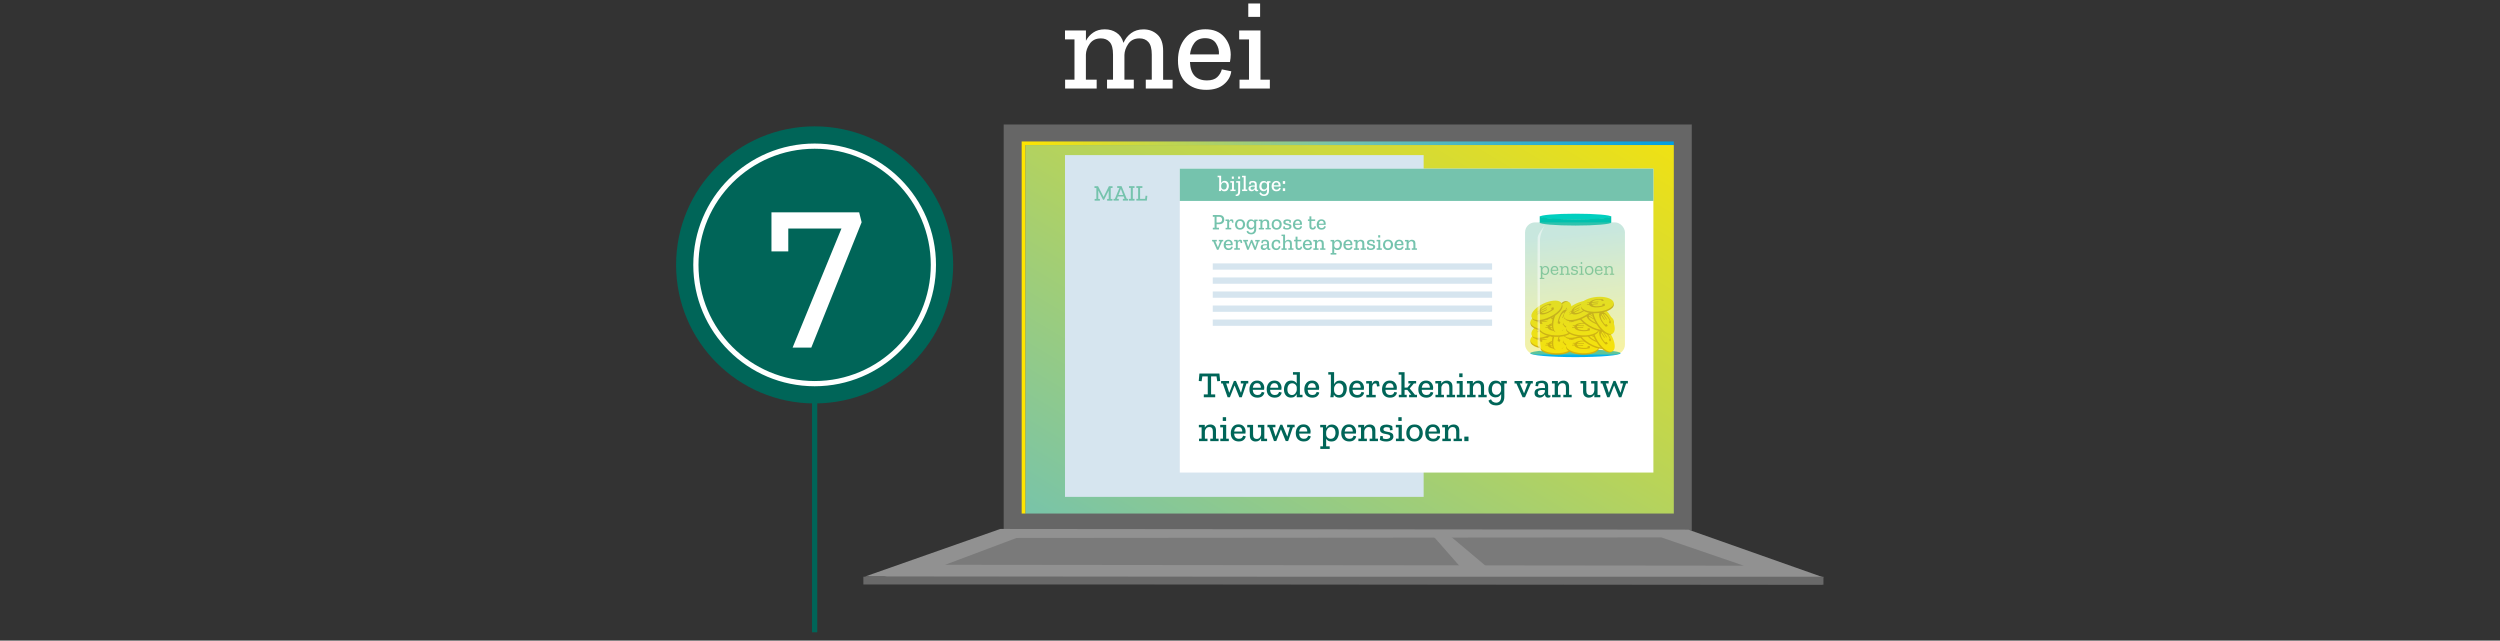 <?xml version="1.0" encoding="UTF-8"?>
<svg xmlns="http://www.w3.org/2000/svg" xmlns:xlink="http://www.w3.org/1999/xlink" id="Laag_2" data-name="Laag 2" viewBox="0 0 480 123" width="480" height="123" x="0" y="0">
  <rect x="0" y="0" width="480" height="123" fill="#333333" stroke="none"/>
  <defs>
    <style>
      .cls-1 {
        fill: #00cfbf;
      }

      .cls-2 {
        fill: #75c3ad;
      }

      .cls-3 {
        fill: url(#Naamloos_verloop_5);
      }

      .cls-3, .cls-4 {
        opacity: .4;
      }

      .cls-5 {
        fill: #c89800;
      }

      .cls-6 {
        stroke: #fff;
      }

      .cls-6, .cls-7 {
        stroke-miterlimit: 10;
      }

      .cls-6, .cls-7, .cls-8 {
        fill: none;
      }

      .cls-9 {
        fill: #7a7a7a;
      }

      .cls-10 {
        fill: #d1d7da;
      }

      .cls-11 {
        fill: #919191;
      }

      .cls-12 {
        opacity: .48;
      }

      .cls-12, .cls-4, .cls-13, .cls-14 {
        fill: #fff;
      }

      .cls-13 {
        opacity: .8;
      }

      .cls-7 {
        stroke: #006558;
      }

      .cls-15 {
        fill: #696969;
      }

      .cls-16 {
        fill: #d6e5ef;
      }

      .cls-17 {
        fill: #006558;
      }

      .cls-18 {
        fill: #666;
      }

      .cls-19 {
        fill: #00c1ad;
      }

      .cls-20 {
        fill: #00b3ee;
      }

      .cls-21 {
        fill: #ffe500;
      }

      .cls-22 {
        fill: url(#Naamloos_verloop_3-2);
      }

      .cls-8 {
        opacity: .16;
      }

      .cls-23 {
        fill: url(#Naamloos_verloop_3);
      }
    </style>
    <linearGradient id="Naamloos_verloop_3" data-name="Naamloos verloop 3" x1="196.16" y1="62.88" x2="321.37" y2="62.88" gradientUnits="userSpaceOnUse">
      <stop offset="0" stop-color="#ffe500"/>
      <stop offset=".49" stop-color="#75c3ad"/>
      <stop offset="1" stop-color="#009fe3"/>
    </linearGradient>
    <linearGradient id="Naamloos_verloop_3-2" data-name="Naamloos verloop 3" x1="299.49" y1="-4.21" x2="148.33" y2="248.41" xlink:href="#Naamloos_verloop_3"/>
    <linearGradient id="Naamloos_verloop_5" data-name="Naamloos verloop 5" x1="304.23" y1="72.1" x2="301.16" y2="43.97" gradientUnits="userSpaceOnUse">
      <stop offset="0" stop-color="#ffe500"/>
      <stop offset=".97" stop-color="#75c3ad"/>
    </linearGradient>
  </defs>
  <g id="mei_juni" data-name="mei/juni">
    <g>
      <g>
        <polygon class="cls-15" points="350.19 112.26 166.07 112.08 192.05 102.93 324.16 103.06 350.19 112.26"/>
        <rect class="cls-18" x="192.71" y="23.9" width="132.11" height="77.96"/>
        <polygon class="cls-11" points="350.19 110.89 166.07 110.7 192.05 101.56 324.16 101.69 350.19 110.89"/>
        <rect class="cls-15" x="165.77" y="110.73" width="184.33" height="1.49"/>
        <polygon class="cls-9" points="334.81 108.61 181.46 108.44 195.16 103.29 318.97 103.18 334.81 108.61"/>
        <polygon class="cls-11" points="274.7 102.38 280.93 109.47 286.23 109.47 277.93 102.49 274.7 102.38"/>
        <g>
          <polygon class="cls-23" points="321.37 27.85 321.37 27.16 196.16 27.16 196.16 98.6 196.91 98.6 196.91 27.85 321.37 27.85"/>
          <rect class="cls-22" x="196.91" y="27.85" width="124.46" height="70.75"/>
        </g>
        <rect class="cls-16" x="204.48" y="29.78" width="68.86" height="65.62"/>
        <g>
          <path class="cls-2" d="M213.62,36.09h-.36v2.1h.33v.34h-1.02v-.34h.3v-1.56h-.02l-.87,1.73h-.19l-.9-1.75h-.02v1.58h.31v.34h-1.01v-.34h.33v-2.1h-.36v-.34h.69l1.05,2.04h.02l1.01-2.04h.7v.34Z"/>
          <path class="cls-2" d="M216.61,38.52h-1.02v-.34h.33l-.17-.46h-1.12l-.18.46h.36v.34h-1.01v-.34h.26l.87-2.1h-.43v-.34h.84l1,2.44h.27v.34ZM215.64,37.44l-.42-1.13h-.03l-.44,1.13h.89Z"/>
          <path class="cls-2" d="M217.83,38.52h-1.06v-.34h.34v-2.1h-.34v-.34h1.06v.34h-.33v2.1h.33v.34Z"/>
          <path class="cls-2" d="M220.21,38.52h-2.03v-.34h.34v-2.1h-.34v-.34h1.16v.34h-.44v2.1h.96l.09-.61.34.03-.09.91Z"/>
        </g>
        <rect class="cls-14" x="226.52" y="32.38" width="90.93" height="58.35"/>
        <rect class="cls-2" x="226.52" y="32.38" width="90.93" height="6.2"/>
        <g>
          <path class="cls-14" d="M235.95,35.68c0,.26-.07.5-.2.72-.14.22-.35.33-.65.33s-.53-.12-.65-.35c0,.02,0,.07-.02.15-.01.08-.02.13-.02.15h-.38c.01-.09.03-.18.04-.28.01-.1.02-.19.02-.29v-2.08h-.31v-.29h.68v1.41c.06-.11.14-.21.24-.3s.25-.13.43-.13c.24,0,.43.08.58.25.15.16.23.4.23.7ZM235.55,35.71c0-.22-.05-.39-.15-.5-.1-.11-.23-.17-.38-.17-.17,0-.31.06-.41.19-.1.13-.15.26-.15.4v.21c0,.16.05.29.15.4.1.11.23.16.39.16.18,0,.32-.07.41-.2.09-.14.14-.3.14-.5Z"/>
          <path class="cls-14" d="M237.22,36.68h-.99v-.29h.31v-1.32h-.32v-.29h.7v1.62h.31v.29ZM236.51,34.33v-.44h.39v.44h-.39Z"/>
          <path class="cls-14" d="M238.11,36.7c0,.36-.07.61-.22.76-.15.14-.36.2-.64.17v-.26c.06,0,.14-.01.22-.04s.14-.09.19-.18c.05-.09.07-.24.07-.45v-1.63h-.38v-.29h.76v1.93ZM237.71,34.33v-.44h.39v.44h-.39Z"/>
          <path class="cls-14" d="M239.47,36.68h-.99v-.29h.31v-2.35h-.32v-.29h.7v2.64h.31v.29Z"/>
          <path class="cls-14" d="M239.89,34.92c.12-.07.23-.12.34-.14s.23-.04.37-.04c.22,0,.39.05.51.16.13.11.19.27.19.49v.88c0,.13.05.19.15.19.04,0,.08,0,.12-.02v.22c-.08.05-.17.07-.27.07-.23,0-.35-.13-.37-.38h0c-.06.1-.14.19-.25.26-.11.08-.24.12-.39.12-.13,0-.26-.04-.39-.12-.13-.08-.19-.22-.19-.42,0-.24.1-.4.28-.47s.39-.11.61-.11c.13,0,.24,0,.33.02v-.14c0-.13-.02-.23-.07-.32-.05-.09-.16-.13-.32-.13-.14,0-.25.02-.35.07l-.07.31-.3-.03.08-.46ZM240.93,35.95v-.11c-.05,0-.1-.01-.16-.02-.06,0-.11,0-.17,0-.13,0-.25.02-.35.06-.1.04-.15.13-.15.26,0,.1.03.18.1.22.06.05.14.07.22.07.12,0,.24-.04.34-.13.1-.08.16-.2.17-.36Z"/>
          <path class="cls-14" d="M243.94,35.07h-.29v1.57c0,.3-.08.54-.25.72-.17.18-.41.27-.72.27-.2,0-.38-.04-.55-.13-.16-.09-.28-.23-.34-.43l.29-.15c.05.14.14.24.25.31.11.06.23.1.35.1.17,0,.31-.06.42-.18.11-.12.17-.29.17-.52v-.32c-.06.11-.14.2-.24.28s-.25.12-.42.12c-.23,0-.42-.08-.58-.24-.16-.16-.24-.39-.24-.69,0-.26.07-.5.21-.71.14-.21.36-.32.64-.32s.51.11.63.34v-.3h.66v.29ZM243.28,35.82v-.25c0-.16-.05-.29-.15-.38-.1-.1-.23-.15-.37-.15-.19,0-.33.07-.42.2-.09.14-.14.3-.14.5,0,.22.05.38.15.49.1.11.22.16.36.16.17,0,.31-.06.41-.18.1-.12.16-.25.16-.39Z"/>
          <path class="cls-14" d="M245.9,36.12c-.02.16-.1.31-.24.43-.14.12-.34.18-.58.18-.28,0-.5-.08-.67-.25-.17-.17-.26-.4-.26-.72,0-.3.08-.54.24-.73.16-.19.38-.29.66-.29.26,0,.47.08.61.24.15.16.22.36.22.59,0,.08,0,.16-.03.24h-1.31c.02.4.2.61.56.61.15,0,.26-.04.34-.11.08-.07.13-.16.15-.26l.31.06ZM245.49,35.56c.01-.12-.02-.25-.09-.36-.07-.12-.19-.17-.36-.17-.16,0-.27.05-.35.16-.08.1-.13.23-.14.38h.95Z"/>
          <path class="cls-14" d="M246.3,35.3v-.53h.45v.53h-.45ZM246.3,36.68v-.53h.45v.53h-.45Z"/>
        </g>
        <g>
          <rect class="cls-16" x="232.85" y="50.57" width="53.63" height="1.21"/>
          <rect class="cls-16" x="232.85" y="53.27" width="53.63" height="1.21"/>
          <rect class="cls-16" x="232.85" y="55.96" width="53.63" height="1.21"/>
          <rect class="cls-16" x="232.85" y="58.66" width="53.63" height="1.21"/>
          <rect class="cls-16" x="232.85" y="61.35" width="53.63" height="1.21"/>
        </g>
        <g>
          <path class="cls-2" d="M235.06,42.14c0,.3-.09.52-.28.68-.18.15-.41.23-.68.23h-.51v.67h.46v.34h-1.19v-.34h.34v-2.1h-.34v-.34h1.21c.34,0,.6.08.75.25.16.17.23.37.23.61ZM234.64,42.15c0-.16-.05-.29-.15-.39s-.25-.14-.47-.14h-.44v1.1h.45c.4,0,.61-.19.61-.57Z"/>
          <path class="cls-2" d="M236.42,42.11c.13,0,.25.03.34.1l.08.53-.29.03-.07-.33s-.1-.03-.15-.03c-.1,0-.18.04-.24.12-.07.08-.1.19-.1.32v.9h.41v.29h-1.09v-.29h.31v-1.32h-.32v-.29h.67v.35c.04-.11.1-.2.17-.27.08-.07.18-.11.29-.11Z"/>
          <path class="cls-2" d="M239.05,43.1c0,.29-.09.53-.27.72-.18.19-.42.28-.71.28s-.52-.09-.69-.27c-.17-.18-.25-.41-.25-.71s.08-.52.24-.72c.16-.2.4-.3.73-.3s.56.1.72.3c.16.2.24.43.24.7ZM238.66,43.09c0-.21-.05-.38-.16-.5-.1-.12-.24-.18-.42-.18-.19,0-.33.06-.42.19-.1.13-.15.29-.15.5s.05.36.14.49.24.2.42.2.33-.07.43-.2.15-.3.15-.51Z"/>
          <path class="cls-2" d="M241.48,42.44h-.29v1.57c0,.3-.08.54-.25.72-.17.18-.41.27-.72.27-.2,0-.38-.04-.55-.13-.16-.09-.28-.23-.34-.43l.29-.15c.05.14.14.24.25.31.11.06.23.1.35.1.17,0,.31-.06.42-.18.11-.12.17-.29.17-.52v-.32c-.06.11-.14.2-.24.28s-.25.12-.42.12c-.23,0-.42-.08-.58-.24-.16-.16-.24-.39-.24-.69,0-.26.07-.5.21-.71.14-.21.36-.32.64-.32s.51.11.63.34v-.3h.66v.29ZM240.81,43.19v-.25c0-.16-.05-.29-.15-.38-.1-.1-.23-.15-.37-.15-.19,0-.33.07-.42.2-.09.14-.14.3-.14.5,0,.22.05.38.15.49.1.11.22.16.36.16.17,0,.31-.06.41-.18.1-.12.16-.25.16-.39Z"/>
          <path class="cls-2" d="M243.98,44.05h-.99v-.29h.31v-.82c0-.19-.04-.33-.11-.41s-.17-.12-.29-.12c-.16,0-.29.05-.38.16-.09.11-.14.23-.15.37v.83h.31v.29h-.99v-.29h.31v-1.32h-.32v-.29h.7v.32c.13-.24.35-.36.65-.36.19,0,.34.06.47.17.13.11.19.29.19.53v.95h.31v.29Z"/>
          <path class="cls-2" d="M246.08,43.1c0,.29-.09.53-.27.72-.18.19-.42.28-.71.28s-.52-.09-.69-.27c-.17-.18-.25-.41-.25-.71s.08-.52.24-.72c.16-.2.4-.3.73-.3s.56.1.72.3c.16.2.24.43.24.7ZM245.69,43.09c0-.21-.05-.38-.16-.5-.1-.12-.24-.18-.42-.18-.19,0-.33.06-.42.19-.1.13-.15.29-.15.5s.05.36.14.49.24.2.42.2.33-.07.43-.2.15-.3.15-.51Z"/>
          <path class="cls-2" d="M247.96,43.49c0,.19-.08.34-.24.44s-.36.16-.6.16c-.29,0-.54-.06-.75-.19l.06-.46.29.03v.25s.11.05.18.06.13.02.2.02c.12,0,.23-.02.33-.07.1-.05.15-.12.15-.21s-.04-.16-.12-.2c-.08-.04-.18-.07-.3-.09-.12-.02-.24-.04-.35-.08-.12-.03-.21-.08-.29-.15-.08-.07-.12-.18-.12-.33,0-.21.08-.36.24-.44.16-.08.33-.12.51-.12.13,0,.25.02.37.05s.22.07.31.13l.04.46-.3.03-.04-.3c-.12-.05-.24-.08-.37-.08-.11,0-.19.02-.26.06s-.1.11-.1.2.04.15.12.19.17.06.29.08c.12.02.23.04.35.08s.21.08.29.16c.08.07.12.19.12.34Z"/>
          <path class="cls-2" d="M250,43.49c-.02.16-.1.31-.24.43-.14.12-.34.18-.58.18-.28,0-.5-.08-.67-.25-.17-.17-.26-.4-.26-.72,0-.3.08-.54.24-.73.16-.19.38-.29.66-.29.26,0,.47.08.61.24.15.16.22.36.22.59,0,.08,0,.16-.03.24h-1.31c.02.4.2.61.56.61.15,0,.26-.04.34-.11.08-.07.13-.16.15-.26l.31.06ZM249.6,42.93c.01-.12-.02-.25-.09-.36-.07-.12-.19-.17-.36-.17-.16,0-.27.05-.35.16-.08.1-.13.23-.14.38h.95Z"/>
          <path class="cls-2" d="M252.67,43.51c-.05.39-.27.58-.64.58-.2,0-.35-.05-.46-.16-.11-.11-.16-.26-.16-.45v-1.06h-.29v-.29h.29v-.6h.37v.6h.73v.29h-.73v1c0,.23.1.34.29.34.06,0,.12-.02.19-.06.06-.04.11-.14.13-.29l.28.09Z"/>
          <path class="cls-2" d="M254.56,43.49c-.02.16-.1.31-.24.43-.14.12-.34.18-.58.18-.28,0-.5-.08-.67-.25-.17-.17-.26-.4-.26-.72,0-.3.08-.54.24-.73.16-.19.38-.29.66-.29.26,0,.47.08.61.24.15.16.22.36.22.59,0,.08,0,.16-.03.24h-1.31c.02.4.2.61.56.61.15,0,.26-.04.34-.11.08-.07.13-.16.15-.26l.31.06ZM254.16,42.93c.01-.12-.02-.25-.09-.36-.07-.12-.19-.17-.36-.17-.16,0-.27.05-.35.16-.08.1-.13.23-.14.38h.95Z"/>
          <path class="cls-2" d="M234.85,46.35h-.22l-.69,1.61h-.28l-.72-1.61h-.22v-.29h.91v.29h-.29l.48,1.12h.03l.42-1.12h-.26v-.29h.85v.29Z"/>
          <path class="cls-2" d="M236.7,47.4c-.02.16-.1.31-.24.43-.14.12-.34.18-.58.18-.28,0-.5-.08-.67-.25-.17-.17-.26-.4-.26-.72,0-.3.08-.54.24-.73.16-.19.38-.29.66-.29.26,0,.47.08.61.24.15.16.22.36.22.59,0,.08,0,.16-.03.24h-1.31c.02.4.2.61.56.61.15,0,.26-.04.34-.11.08-.07.13-.16.15-.26l.31.06ZM236.3,46.84c.01-.12-.02-.25-.09-.36-.07-.12-.19-.17-.36-.17-.16,0-.27.05-.35.16-.08.1-.13.23-.14.38h.95Z"/>
          <path class="cls-2" d="M238.08,46.02c.13,0,.25.03.34.1l.08.53-.29.03-.07-.33s-.1-.03-.15-.03c-.1,0-.18.04-.24.12-.07.08-.1.19-.1.32v.9h.41v.29h-1.09v-.29h.31v-1.32h-.32v-.29h.67v.35c.04-.11.1-.2.17-.27.08-.07.18-.11.29-.11Z"/>
          <path class="cls-2" d="M241.87,46.35h-.2l-.55,1.61h-.28l-.55-1.36h-.02l-.54,1.36h-.27l-.57-1.61h-.2v-.29h.93v.29h-.33l.35,1.07h.02l.53-1.36h.24l.57,1.36h.03l.29-1.06h-.32v-.29h.87v.29Z"/>
          <path class="cls-2" d="M242.24,46.2c.12-.07.23-.12.34-.14s.23-.04.37-.04c.22,0,.39.05.51.16.13.11.19.27.19.49v.88c0,.13.05.19.15.19.04,0,.08,0,.12-.02v.22c-.08.05-.17.07-.27.07-.23,0-.35-.13-.37-.38h0c-.06.1-.14.19-.25.26-.11.08-.24.12-.39.12-.13,0-.26-.04-.39-.12-.13-.08-.19-.22-.19-.42,0-.24.1-.4.28-.47s.39-.11.61-.11c.13,0,.24,0,.33.02v-.14c0-.13-.02-.23-.07-.32-.05-.09-.16-.13-.32-.13-.14,0-.25.02-.35.07l-.07.31-.3-.03.08-.46ZM243.28,47.22v-.11c-.05,0-.1-.01-.16-.02-.06,0-.11,0-.17,0-.13,0-.25.02-.35.06-.1.04-.15.13-.15.26,0,.1.03.18.1.22.06.05.14.07.22.07.12,0,.24-.04.34-.13.1-.08.16-.2.17-.36Z"/>
          <path class="cls-2" d="M245.86,47.3c-.02.17-.1.33-.22.48-.13.15-.33.23-.6.23s-.48-.08-.65-.25-.25-.4-.25-.71c0-.29.08-.53.24-.73.16-.2.39-.3.68-.3.12,0,.23.01.35.04.11.03.22.08.32.15l.08.5-.3.03-.07-.32c-.11-.06-.23-.09-.37-.09-.18,0-.31.06-.4.19-.08.13-.13.3-.13.5s.05.38.14.5c.09.12.23.18.4.18.26,0,.42-.15.47-.46l.32.06Z"/>
          <path class="cls-2" d="M248.35,47.96h-.99v-.29h.31v-.82c0-.19-.04-.33-.12-.41-.08-.08-.18-.12-.3-.12-.15,0-.28.05-.37.16-.09.1-.14.22-.15.36v.84h.31v.29h-.99v-.29h.31v-2.35h-.31v-.29h.68v1.36c.14-.24.36-.37.65-.37.18,0,.34.06.47.17.13.11.19.29.19.53v.95h.31v.29Z"/>
          <path class="cls-2" d="M250.01,47.42c-.05.39-.27.58-.64.58-.2,0-.35-.05-.46-.16-.11-.11-.16-.26-.16-.45v-1.06h-.29v-.29h.29v-.6h.37v.6h.73v.29h-.73v1c0,.23.1.34.29.34.06,0,.12-.02.19-.06.06-.04.11-.14.13-.29l.28.09Z"/>
          <path class="cls-2" d="M251.9,47.4c-.02.16-.1.31-.24.43-.14.12-.34.18-.58.18-.28,0-.5-.08-.67-.25-.17-.17-.26-.4-.26-.72,0-.3.08-.54.24-.73.16-.19.38-.29.66-.29.26,0,.47.08.61.24.15.16.22.36.22.59,0,.08,0,.16-.03.24h-1.31c.02.4.2.61.56.61.15,0,.26-.04.34-.11.08-.07.13-.16.15-.26l.31.06ZM251.49,46.84c.01-.12-.02-.25-.09-.36-.07-.12-.19-.17-.36-.17-.16,0-.27.05-.35.16-.08.1-.13.23-.14.38h.95Z"/>
          <path class="cls-2" d="M254.46,47.96h-.99v-.29h.31v-.82c0-.19-.04-.33-.11-.41s-.17-.12-.29-.12c-.16,0-.29.05-.38.16-.09.11-.14.23-.15.37v.83h.31v.29h-.99v-.29h.31v-1.32h-.32v-.29h.7v.32c.13-.24.35-.36.65-.36.19,0,.34.06.47.17.13.11.19.29.19.53v.95h.31v.29Z"/>
          <path class="cls-2" d="M257.65,46.96c0,.26-.07.5-.21.72-.14.22-.36.33-.66.33-.28,0-.49-.1-.61-.31v.88h.41v.3h-1.1v-.3h.31v-2.22h-.32v-.29h.7v.39c.06-.11.14-.21.24-.3.11-.09.25-.13.42-.13.25,0,.44.08.6.25s.23.4.23.69ZM257.26,46.99c0-.22-.05-.39-.15-.5-.1-.11-.23-.17-.39-.17s-.29.06-.39.19c-.1.13-.15.27-.16.41v.22c0,.16.05.29.15.39.1.1.23.15.38.15.19,0,.33-.07.43-.2.09-.14.14-.3.14-.5Z"/>
          <path class="cls-2" d="M259.68,47.4c-.02.16-.1.31-.24.43-.14.12-.34.18-.58.18-.28,0-.5-.08-.67-.25-.17-.17-.26-.4-.26-.72,0-.3.08-.54.24-.73.16-.19.38-.29.66-.29.26,0,.47.08.61.24.15.16.22.36.22.59,0,.08,0,.16-.03.24h-1.31c.02.4.2.61.56.61.15,0,.26-.04.34-.11.08-.07.13-.16.15-.26l.31.06ZM259.28,46.84c.01-.12-.02-.25-.09-.36-.07-.12-.19-.17-.36-.17-.16,0-.27.05-.35.16-.08.1-.13.23-.14.38h.95Z"/>
          <path class="cls-2" d="M262.24,47.96h-.99v-.29h.31v-.82c0-.19-.04-.33-.11-.41s-.17-.12-.29-.12c-.16,0-.29.05-.38.16-.09.11-.14.23-.15.37v.83h.31v.29h-.99v-.29h.31v-1.32h-.32v-.29h.7v.32c.13-.24.35-.36.65-.36.19,0,.34.06.47.17.13.11.19.29.19.53v.95h.31v.29Z"/>
          <path class="cls-2" d="M264.03,47.4c0,.19-.08.34-.24.44s-.36.16-.6.16c-.29,0-.54-.06-.75-.19l.06-.46.29.03v.25s.11.05.18.06.13.02.2.02c.12,0,.23-.02.33-.07.1-.05.15-.12.15-.21s-.04-.16-.12-.2c-.08-.04-.18-.07-.3-.09-.12-.02-.24-.04-.35-.08-.12-.03-.21-.08-.29-.15-.08-.07-.12-.18-.12-.33,0-.21.08-.36.24-.44.16-.08.33-.12.51-.12.13,0,.25.02.37.05s.22.07.31.13l.04.46-.3.03-.04-.3c-.12-.05-.24-.08-.37-.08-.11,0-.19.02-.26.06s-.1.11-.1.2.04.15.12.19.17.06.29.08c.12.02.23.04.35.08s.21.08.29.16c.08.07.12.19.12.34Z"/>
          <path class="cls-2" d="M265.31,47.96h-.99v-.29h.31v-1.32h-.32v-.29h.7v1.62h.31v.29ZM264.61,45.6v-.44h.39v.44h-.39Z"/>
          <path class="cls-2" d="M267.46,47.01c0,.29-.09.53-.27.72-.18.19-.42.28-.71.28s-.52-.09-.69-.27c-.17-.18-.25-.41-.25-.71s.08-.52.24-.72c.16-.2.4-.3.73-.3s.56.1.72.3c.16.2.24.43.24.7ZM267.07,46.99c0-.21-.05-.38-.16-.5-.1-.12-.24-.18-.42-.18-.19,0-.33.06-.42.19-.1.13-.15.29-.15.5s.05.36.14.49.24.2.42.2.33-.07.43-.2.15-.3.15-.51Z"/>
          <path class="cls-2" d="M269.49,47.4c-.02.16-.1.31-.24.43-.14.12-.34.18-.58.18-.28,0-.5-.08-.67-.25-.17-.17-.26-.4-.26-.72,0-.3.08-.54.24-.73.16-.19.38-.29.66-.29.26,0,.47.08.61.24.15.16.22.36.22.59,0,.08,0,.16-.03.24h-1.31c.02.4.2.61.56.61.15,0,.26-.04.34-.11.08-.07.13-.16.15-.26l.31.06ZM269.09,46.84c.01-.12-.02-.25-.09-.36-.07-.12-.19-.17-.36-.17-.16,0-.27.05-.35.16-.08.1-.13.23-.14.38h.95Z"/>
          <path class="cls-2" d="M272.05,47.96h-.99v-.29h.31v-.82c0-.19-.04-.33-.11-.41s-.17-.12-.29-.12c-.16,0-.29.05-.38.16-.09.11-.14.23-.15.37v.83h.31v.29h-.99v-.29h.31v-1.32h-.32v-.29h.7v.32c.13-.24.35-.36.65-.36.19,0,.34.06.47.17.13.11.19.29.19.53v.95h.31v.29Z"/>
        </g>
        <g>
          <rect class="cls-4" x="292.81" y="42.7" width="19.18" height="25.37" rx="1.92" ry="1.92"/>
          <rect class="cls-13" x="292.81" y="42.79" width="19.18" height="25.37" rx="1.92" ry="1.92"/>
          <ellipse class="cls-20" cx="302.48" cy="67.82" rx="8.67" ry=".75"/>
          <path class="cls-1" d="M302.5,41.03c-3.74,0-6.78.25-6.86.57,0,0,0,0,0,.01,0,.32,3.07.58,6.86.58,3.59,0,6.53-.23,6.83-.53.02-.02.03-.03.03-.05,0-.32-3.07-.58-6.86-.58Z"/>
          <path class="cls-10" d="M295.53,41.81h0s0,0,0,0h0Z"/>
          <path class="cls-19" d="M295.63,41.52v1.15s-.03.03-.03.05c0,.33,3.08.59,6.88.59s6.88-.27,6.88-.59c0,0,0,0,0-.01h0v-1.14c-.31.3-3.26.54-6.85.54-3.8,0-6.88-.27-6.88-.59Z"/>
          <g>
            <path class="cls-2" d="M297.44,51.88c0,.15-.03.29-.08.43-.05.14-.13.26-.24.35-.11.09-.26.14-.44.14-.25,0-.43-.09-.55-.28v.83h.38v.21h-.94v-.21h.29v-2.03h-.3v-.21h.56v.35c.05-.1.12-.19.22-.27.09-.08.22-.12.37-.12.21,0,.39.07.52.22.13.14.2.34.2.6ZM297.17,51.9c0-.2-.05-.35-.15-.46-.1-.11-.22-.16-.36-.16s-.27.06-.37.18c-.1.12-.15.24-.15.37v.25c0,.14.05.26.15.35.1.09.21.14.35.14.19,0,.32-.07.41-.2.08-.13.13-.29.13-.47Z"/>
            <path class="cls-2" d="M299.21,52.28c-.02.14-.09.26-.21.36-.12.1-.28.15-.49.15-.23,0-.42-.07-.57-.22-.14-.15-.22-.35-.22-.62s.07-.47.21-.64c.14-.17.32-.25.56-.25s.4.07.52.22c.12.14.18.31.18.51,0,.06,0,.13-.02.2h-1.17c.01.39.19.58.53.58.13,0,.24-.03.31-.09.07-.06.12-.14.15-.25l.22.05ZM298.92,51.8c.01-.12-.02-.24-.09-.35-.07-.11-.19-.16-.35-.16s-.27.05-.34.15c-.07.1-.12.22-.13.36h.91Z"/>
            <path class="cls-2" d="M301.44,52.76h-.84v-.21h.29v-.77c0-.18-.04-.31-.11-.38-.07-.07-.16-.11-.28-.11-.15,0-.27.05-.36.15-.09.1-.14.21-.14.34v.78h.29v.21h-.84v-.21h.29v-1.24h-.3v-.21h.56v.29c.12-.22.31-.33.58-.33.16,0,.3.05.41.15.11.1.16.26.16.48v.85h.29v.21Z"/>
            <path class="cls-2" d="M302.97,52.28c0,.16-.07.29-.2.38-.14.09-.3.14-.5.14-.12,0-.23-.02-.35-.05-.12-.03-.21-.07-.28-.12l.05-.38.21.02v.22c.1.05.23.08.36.08.12,0,.22-.02.31-.07.09-.05.14-.12.14-.21s-.03-.16-.1-.19c-.07-.04-.16-.06-.26-.08-.1-.02-.21-.04-.31-.06-.1-.02-.19-.07-.26-.13-.07-.06-.1-.16-.1-.29,0-.18.06-.3.19-.37.13-.07.27-.11.42-.11.11,0,.22.01.32.04.1.03.19.07.26.11l.04.39-.22.03-.04-.27c-.1-.05-.22-.08-.34-.08-.1,0-.19.02-.26.06-.07.04-.1.1-.1.19s.03.15.1.18c.07.04.16.06.26.08.1.02.2.04.31.06.1.02.19.07.26.13.07.06.1.16.1.29Z"/>
            <path class="cls-2" d="M304.08,52.76h-.84v-.21h.29v-1.24h-.3v-.21h.56v1.45h.29v.21ZM303.5,50.67v-.34h.28v.34h-.28Z"/>
            <path class="cls-2" d="M305.94,51.93c0,.25-.07.46-.22.62-.15.16-.35.25-.61.25s-.45-.08-.59-.24c-.14-.16-.21-.36-.21-.62s.07-.45.21-.62c.14-.17.34-.26.61-.26s.48.09.61.26c.14.17.21.37.21.61ZM305.66,51.92c0-.19-.05-.34-.14-.46-.1-.12-.23-.18-.41-.18s-.31.06-.4.18c-.09.12-.14.28-.14.46s.05.33.14.46c.09.12.23.19.4.19s.31-.06.41-.18c.09-.12.14-.28.14-.46Z"/>
            <path class="cls-2" d="M307.7,52.28c-.02.14-.09.26-.21.36-.12.1-.28.15-.49.15-.23,0-.42-.07-.57-.22-.14-.15-.22-.35-.22-.62s.07-.47.21-.64c.14-.17.32-.25.56-.25s.4.07.52.22c.12.14.18.31.18.51,0,.06,0,.13-.02.2h-1.17c.01.39.19.58.53.58.13,0,.24-.03.31-.09.07-.06.12-.14.15-.25l.22.05ZM307.41,51.8c.01-.12-.02-.24-.09-.35-.07-.11-.19-.16-.35-.16s-.27.05-.34.15c-.07.1-.12.22-.13.36h.91Z"/>
            <path class="cls-2" d="M309.93,52.76h-.84v-.21h.29v-.77c0-.18-.04-.31-.11-.38-.07-.07-.16-.11-.28-.11-.15,0-.27.05-.36.15-.09.1-.14.21-.14.34v.78h.29v.21h-.84v-.21h.29v-1.24h-.3v-.21h.56v.29c.12-.22.31-.33.58-.33.16,0,.3.05.41.15.11.1.16.26.16.48v.85h.29v.21Z"/>
          </g>
          <g>
            <g>
              <path class="cls-5" d="M300.12,65.29c.34.84-1.01,1.67-3.11,1.67s-3.45-.83-3.11-1.67c.28-.69,1.65-1.16,3.11-1.16s2.83.47,3.11,1.16Z"/>
              <g>
                <path class="cls-21" d="M300.11,65c.34.84-1.01,1.67-3.11,1.67s-3.45-.83-3.11-1.67c.28-.69,1.65-1.16,3.11-1.16s2.83.47,3.11,1.16Z"/>
                <path class="cls-5" d="M295.1,64.88l.03-.13h.43c.12-.15.32-.26.58-.35.26-.09.57-.13.94-.13.46,0,.82.04,1.09.12l.15.31-.38.02-.15-.26c-.16-.03-.38-.05-.66-.05s-.5.03-.68.09c-.19.06-.32.14-.41.25h1.23v.13s-1.31,0-1.31,0c0,.02-.01.03-.02.05,0,.02,0,.04-.01.05,0,.02,0,.04,0,.06,0,.02,0,.04,0,.06h1.18v.14s-1.13,0-1.13,0c.15.27.55.41,1.18.41.13,0,.26,0,.4-.02.13-.01.26-.03.37-.05l.09-.31.42.02-.04.4c-.14.05-.33.09-.56.13-.23.03-.49.05-.77.05-.44,0-.81-.06-1.09-.18-.28-.11-.45-.26-.52-.43h-.47l.04-.14h.4s0-.04,0-.06c0-.02,0-.04,0-.06v-.06s.02-.04.04-.06h-.39Z"/>
              </g>
            </g>
            <g>
              <path class="cls-5" d="M301.83,66.53c.32.85-1.07,1.64-3.16,1.57s-3.43-.94-3.05-1.77c.3-.68,1.69-1.11,3.14-1.06s2.81.56,3.07,1.26Z"/>
              <g>
                <path class="cls-21" d="M301.83,66.24c.32.85-1.07,1.64-3.16,1.57-2.09-.07-3.43-.94-3.05-1.77.3-.68,1.69-1.11,3.14-1.06,1.45.05,2.81.56,3.07,1.26Z"/>
                <path class="cls-5" d="M296.82,65.96l.04-.13h.43c.13-.13.32-.24.59-.32.26-.08.58-.11.94-.1.46.01.82.07,1.09.16l.14.31h-.38s-.14-.26-.14-.26c-.16-.04-.38-.06-.66-.07s-.5.01-.68.07c-.19.05-.33.13-.42.24l1.23.04v.13s-1.31-.04-1.31-.04c0,.02-.01.03-.02.05,0,.02,0,.04-.01.05,0,.02,0,.04,0,.06,0,.02,0,.04,0,.06l1.18.04v.14s-1.14-.04-1.14-.04c.14.27.53.42,1.17.44.13,0,.26,0,.4,0,.13,0,.26-.02.37-.04l.1-.31.42.03-.06.39c-.14.04-.33.08-.56.11-.23.03-.49.04-.77.03-.44-.01-.8-.09-1.09-.21-.28-.12-.44-.27-.51-.45h-.47s.04-.15.04-.15h.4s0-.03,0-.05c0-.02,0-.04.01-.06v-.06s.03-.04.04-.06h-.39Z"/>
              </g>
            </g>
            <g>
              <path class="cls-5" d="M298.8,67.19c-.91,0-1.17-1.57-.39-3.51.78-1.94,2.06-2.89,2.71-2.26.53.52.46,1.97-.08,3.32-.54,1.35-1.49,2.45-2.24,2.45Z"/>
              <g>
                <path class="cls-21" d="M299.07,67.29c-.91,0-1.17-1.57-.39-3.51s2.06-2.89,2.71-2.26c.53.52.46,1.97-.08,3.32-.54,1.35-1.49,2.45-2.24,2.45Z"/>
                <path class="cls-5" d="M301.05,62.68l.11.08-.16.4c.09.17.12.39.11.67-.02.27-.09.58-.23.92-.17.43-.35.75-.52.97l-.34.03.13-.36.29-.04c.09-.14.19-.34.29-.59s.16-.47.17-.66c.01-.2-.01-.35-.08-.47l-.46,1.14-.12-.04.49-1.22s-.03-.02-.04-.04c-.02-.01-.03-.02-.05-.03-.02-.01-.04-.02-.06-.03-.02,0-.04-.02-.06-.02l-.44,1.1-.13-.05.42-1.05c-.3.04-.58.36-.82.95-.05.12-.09.25-.13.37-.04.13-.07.25-.09.36l.26.21-.17.38-.35-.19c0-.15.04-.34.09-.56.05-.23.13-.47.24-.73.16-.41.36-.73.57-.95.21-.22.41-.32.6-.32l.17-.43.12.08-.15.37s.04.02.05.02c.02,0,.03.02.05.03l.05.03s.03.02.04.04l.14-.36Z"/>
              </g>
            </g>
            <g>
              <path class="cls-5" d="M299.78,61.69c.67.61-.2,1.95-2.09,2.84-1.89.9-3.48.73-3.53-.18-.04-.74,1-1.76,2.31-2.38,1.31-.62,2.76-.78,3.31-.28Z"/>
              <g>
                <path class="cls-21" d="M299.64,61.43c.67.61-.2,1.95-2.09,2.84s-3.48.73-3.53-.18c-.04-.74,1-1.76,2.31-2.38s2.76-.78,3.31-.28Z"/>
                <path class="cls-5" d="M295.06,63.47l-.03-.13.39-.18c.05-.18.17-.37.38-.57.2-.19.46-.36.79-.52.42-.2.76-.32,1.04-.36l.27.21-.34.18-.25-.17c-.16.04-.37.12-.62.24s-.44.24-.58.37c-.14.13-.23.27-.26.4l1.11-.53.06.11-1.18.56s0,.04,0,.06c0,.02,0,.04.01.05,0,.02.01.04.02.06,0,.02.02.04.03.05l1.07-.51.06.12-1.03.49c.25.18.67.13,1.24-.14.12-.06.23-.12.35-.19.12-.07.22-.14.31-.21l-.05-.33.39-.16.13.38c-.11.11-.26.22-.45.35-.19.13-.42.26-.67.38-.4.19-.75.29-1.07.31-.3.02-.52-.04-.66-.17l-.42.2-.03-.14.36-.17s-.02-.04-.02-.06c0-.02-.01-.04-.02-.06v-.06s-.02-.04-.02-.06l-.35.17Z"/>
              </g>
            </g>
            <g>
              <path class="cls-5" d="M306.39,65.29c.34.84-1.01,1.67-3.11,1.67s-3.45-.83-3.11-1.67c.28-.69,1.65-1.16,3.11-1.16s2.83.47,3.11,1.16Z"/>
              <g>
                <path class="cls-21" d="M306.38,65c.34.84-1.01,1.67-3.11,1.67s-3.45-.83-3.11-1.67c.28-.69,1.65-1.16,3.11-1.16s2.83.47,3.11,1.16Z"/>
                <path class="cls-5" d="M301.36,64.88l.03-.13h.43c.12-.15.32-.26.58-.35.26-.09.57-.13.94-.13.46,0,.82.04,1.09.12l.15.31-.38.02-.15-.26c-.16-.03-.38-.05-.66-.05s-.5.03-.68.09c-.19.06-.32.14-.41.25h1.23v.13s-1.31,0-1.31,0c0,.02-.01.03-.02.05,0,.02,0,.04-.01.05,0,.02,0,.04,0,.06,0,.02,0,.04,0,.06h1.18v.14s-1.13,0-1.13,0c.15.27.55.41,1.18.41.13,0,.26,0,.4-.02.13-.01.26-.03.37-.05l.09-.31.42.02-.04.4c-.14.05-.33.09-.56.13-.23.03-.49.05-.77.05-.44,0-.81-.06-1.09-.18-.28-.11-.45-.26-.52-.43h-.47l.04-.14h.4s0-.04,0-.06c0-.02,0-.04,0-.06v-.06s.02-.04.04-.06h-.39Z"/>
              </g>
            </g>
            <g>
              <path class="cls-5" d="M306.96,66.53c.32.85-1.07,1.64-3.16,1.57s-3.43-.94-3.05-1.77c.3-.68,1.69-1.11,3.14-1.06s2.81.56,3.07,1.26Z"/>
              <g>
                <path class="cls-21" d="M306.96,66.24c.32.85-1.07,1.64-3.16,1.57-2.09-.07-3.43-.94-3.05-1.77.3-.68,1.69-1.11,3.14-1.06,1.45.05,2.81.56,3.07,1.26Z"/>
                <path class="cls-5" d="M301.95,65.96l.04-.13h.43c.13-.13.32-.24.59-.32.26-.08.58-.11.94-.1.46.01.82.07,1.09.16l.14.31h-.38s-.14-.26-.14-.26c-.16-.04-.38-.06-.66-.07s-.5.01-.68.07c-.19.05-.33.13-.42.24l1.23.04v.13s-1.31-.04-1.31-.04c0,.02-.01.03-.02.05,0,.02,0,.04-.01.05,0,.02,0,.04,0,.06,0,.02,0,.04,0,.06l1.18.04v.14s-1.14-.04-1.14-.04c.14.27.53.42,1.17.44.13,0,.26,0,.4,0,.13,0,.26-.02.37-.04l.1-.31.42.03-.06.39c-.14.04-.33.08-.56.11-.23.03-.49.04-.77.03-.44-.01-.8-.09-1.09-.21-.28-.12-.44-.27-.51-.45h-.47s.04-.15.04-.15h.4s0-.03,0-.05c0-.02,0-.04.01-.06v-.06s.03-.04.04-.06h-.39Z"/>
              </g>
            </g>
            <g>
              <path class="cls-5" d="M308.6,66.31c-.13.9-1.72.93-3.53-.13-1.81-1.06-2.56-2.47-1.83-3.02.59-.45,2.02-.16,3.27.57,1.25.74,2.2,1.84,2.09,2.58Z"/>
              <g>
                <path class="cls-21" d="M308.74,66.06c-.13.9-1.72.93-3.53-.13-1.81-1.06-2.56-2.47-1.83-3.02.59-.45,2.02-.16,3.27.57,1.25.74,2.2,1.84,2.09,2.58Z"/>
                <path class="cls-5" d="M304.47,63.42l.09-.09.37.22c.18-.06.41-.06.68,0,.27.06.56.18.87.36.4.23.69.45.88.66l-.02.34-.34-.18v-.3c-.12-.11-.3-.24-.54-.38s-.44-.23-.63-.27c-.19-.04-.35-.04-.48,0l1.06.62-.06.11-1.13-.66s-.03.02-.04.04c-.01.01-.03.03-.04.04-.01.02-.03.03-.04.05-.01.02-.02.04-.03.05l1.02.6-.07.12-.98-.58c0,.31.27.63.82.95.11.07.23.13.35.19.12.06.24.1.35.14l.24-.22.35.23-.24.32c-.15-.03-.33-.09-.54-.17-.22-.09-.45-.2-.69-.34-.38-.22-.66-.46-.85-.71-.18-.24-.26-.45-.23-.64l-.4-.24.1-.1.34.2s.02-.03.03-.05c.01-.02.02-.03.04-.05l.04-.04s.03-.03.05-.04l-.33-.2Z"/>
              </g>
            </g>
            <g>
              <path class="cls-5" d="M306.04,61.69c.67.61-.2,1.95-2.09,2.84-1.89.9-3.48.73-3.53-.18-.04-.74,1-1.76,2.31-2.38,1.31-.62,2.76-.78,3.31-.28Z"/>
              <g>
                <path class="cls-21" d="M305.91,61.43c.67.61-.2,1.95-2.09,2.84s-3.48.73-3.53-.18c-.04-.74,1-1.76,2.31-2.38s2.76-.78,3.31-.28Z"/>
                <path class="cls-5" d="M301.33,63.47l-.03-.13.39-.18c.05-.18.17-.37.38-.57.2-.19.46-.36.79-.52.42-.2.76-.32,1.04-.36l.27.21-.34.18-.25-.17c-.16.04-.37.12-.62.24s-.44.24-.58.37c-.14.13-.23.27-.26.4l1.11-.53.06.11-1.18.56s0,.04,0,.06c0,.02,0,.04.01.05,0,.02.01.04.02.06,0,.02.02.04.03.05l1.07-.51.06.12-1.03.49c.25.18.67.13,1.24-.14.12-.06.23-.12.35-.19.12-.07.22-.14.31-.21l-.05-.33.39-.16.13.38c-.11.11-.26.22-.45.35-.19.13-.42.26-.67.38-.4.19-.75.29-1.07.31-.3.02-.52-.04-.66-.17l-.42.2-.03-.14.36-.17s-.02-.04-.02-.06c0-.02-.01-.04-.02-.06v-.06s-.02-.04-.02-.06l-.35.17Z"/>
              </g>
            </g>
            <g>
              <path class="cls-5" d="M309.59,67.4c-.53.74-1.96.04-3.07-1.74s-1.14-3.36-.24-3.52c.73-.13,1.87.78,2.64,2.01s1.11,2.64.68,3.25Z"/>
              <g>
                <path class="cls-21" d="M309.83,67.24c-.53.74-1.96.04-3.07-1.74s-1.14-3.36-.24-3.52c.73-.13,1.87.78,2.64,2.01.78,1.23,1.11,2.64.68,3.25Z"/>
                <path class="cls-5" d="M307.25,62.94l.13-.04.23.37c.19.02.39.13.61.31.21.17.41.42.61.72.25.39.41.72.48.99l-.18.29-.22-.31.14-.26c-.06-.16-.16-.35-.31-.58s-.29-.4-.44-.53c-.15-.13-.29-.2-.43-.21l.66,1.04-.11.07-.7-1.11s-.04,0-.05.01c-.02,0-.04.01-.05.02-.02,0-.04.02-.06.03-.02.01-.04.02-.05.03l.63,1-.12.08-.61-.96c-.14.27-.05.68.29,1.22.07.11.14.22.23.33.08.11.16.2.24.28l.32-.09.21.36-.36.17c-.12-.09-.25-.23-.4-.4-.15-.18-.3-.38-.46-.62-.23-.37-.38-.71-.43-1.02-.05-.3-.02-.52.09-.67l-.25-.4.14-.04.21.34s.03-.02.05-.03c.02,0,.04-.02.05-.02l.05-.02s.04,0,.06,0l-.21-.33Z"/>
              </g>
            </g>
            <g>
              <path class="cls-5" d="M309.78,61.6c.42.81-.86,1.76-2.95,1.94-2.09.19-3.51-.52-3.25-1.39.22-.71,1.54-1.3,2.99-1.43s2.86.22,3.2.88Z"/>
              <g>
                <path class="cls-21" d="M309.75,61.31c.42.81-.86,1.76-2.95,1.94-2.09.19-3.51-.52-3.25-1.39.22-.71,1.54-1.3,2.99-1.43,1.45-.13,2.86.22,3.2.88Z"/>
                <path class="cls-5" d="M304.74,61.64l.02-.13.43-.04c.11-.16.29-.29.55-.4.25-.11.56-.18.92-.21.46-.04.82-.03,1.1.02l.18.29-.38.05-.17-.24c-.17-.02-.39-.02-.66,0s-.49.07-.67.15c-.18.08-.31.17-.39.29l1.23-.11.02.13-1.31.12s0,.04-.01.05c0,.02,0,.04,0,.05,0,.02,0,.04,0,.06,0,.02,0,.04,0,.06l1.18-.11v.14s-1.12.1-1.12.1c.17.25.58.36,1.22.3.13-.01.26-.03.39-.05.13-.02.25-.05.36-.09l.07-.32.42-.02v.4c-.15.06-.33.12-.55.18-.23.06-.48.1-.76.12-.44.04-.81.01-1.11-.08-.29-.09-.47-.22-.56-.39l-.47.04.02-.14.4-.04s0-.04,0-.06c0-.02,0-.04,0-.06v-.06s.02-.04.03-.06l-.39.03Z"/>
              </g>
            </g>
            <g>
              <path class="cls-5" d="M300.12,61.87c.34.84-1.01,1.67-3.11,1.67s-3.45-.83-3.11-1.67c.28-.69,1.65-1.16,3.11-1.16s2.83.47,3.11,1.16Z"/>
              <g>
                <path class="cls-21" d="M300.11,61.58c.34.84-1.01,1.67-3.11,1.67s-3.45-.83-3.11-1.67c.28-.69,1.65-1.16,3.11-1.16s2.83.47,3.11,1.16Z"/>
                <path class="cls-5" d="M295.1,61.47l.03-.13h.43c.12-.15.32-.26.58-.35.26-.09.57-.13.94-.13.46,0,.82.04,1.09.12l.15.31-.38.02-.15-.26c-.16-.03-.38-.05-.66-.05s-.5.03-.68.09c-.19.06-.32.14-.41.25h1.23v.13s-1.31,0-1.31,0c0,.02-.01.03-.02.05,0,.02,0,.04-.01.05,0,.02,0,.04,0,.06,0,.02,0,.04,0,.06h1.18v.14s-1.13,0-1.13,0c.15.27.55.41,1.18.41.13,0,.26,0,.4-.02.13-.01.26-.03.37-.05l.09-.31.42.02-.04.4c-.14.05-.33.09-.56.13-.23.03-.49.05-.77.05-.44,0-.81-.06-1.09-.18-.28-.11-.45-.26-.52-.43h-.47l.04-.14h.4s0-.04,0-.06c0-.02,0-.04,0-.06v-.06s.02-.04.04-.06h-.39Z"/>
              </g>
            </g>
            <g>
              <path class="cls-5" d="M301.83,63.11c.32.85-1.07,1.64-3.16,1.57-2.09-.07-3.43-.94-3.05-1.77.3-.68,1.69-1.11,3.14-1.06,1.45.05,2.81.56,3.07,1.26Z"/>
              <g>
                <path class="cls-21" d="M301.83,62.82c.32.85-1.07,1.64-3.16,1.57-2.09-.07-3.43-.94-3.05-1.77.3-.68,1.69-1.11,3.14-1.06,1.45.05,2.81.56,3.07,1.26Z"/>
                <path class="cls-5" d="M296.82,62.55l.04-.13h.43c.13-.13.32-.24.59-.32.26-.08.58-.11.94-.1.46.01.82.07,1.09.16l.14.31h-.38s-.14-.26-.14-.26c-.16-.04-.38-.06-.66-.07s-.5.01-.68.07c-.19.05-.33.13-.42.24l1.23.04v.13s-1.31-.04-1.31-.04c0,.02-.01.03-.02.05,0,.02,0,.04-.01.05,0,.02,0,.04,0,.06,0,.02,0,.04,0,.06l1.18.04v.14s-1.14-.04-1.14-.04c.14.27.53.42,1.17.44.13,0,.26,0,.4,0,.13,0,.26-.02.37-.04l.1-.31.42.03-.06.39c-.14.04-.33.08-.56.11-.23.03-.49.04-.77.03-.44-.01-.8-.09-1.09-.21-.28-.12-.44-.27-.51-.45h-.47s.04-.15.04-.15h.4s0-.03,0-.05c0-.02,0-.04.01-.06v-.06s.03-.04.04-.06h-.39Z"/>
              </g>
            </g>
            <g>
              <path class="cls-5" d="M298.8,63.77c-.91,0-1.17-1.57-.39-3.51s2.06-2.89,2.71-2.26c.53.52.46,1.97-.08,3.32-.54,1.35-1.49,2.45-2.24,2.45Z"/>
              <g>
                <path class="cls-21" d="M299.07,63.87c-.91,0-1.17-1.57-.39-3.51s2.06-2.89,2.71-2.26c.53.52.46,1.97-.08,3.32-.54,1.35-1.49,2.45-2.24,2.45Z"/>
                <path class="cls-5" d="M301.05,59.26l.11.08-.16.4c.09.17.12.39.11.67-.02.27-.09.58-.23.92-.17.43-.35.75-.52.97l-.34.03.13-.36.29-.04c.09-.14.19-.34.29-.59s.16-.47.17-.66c.01-.2-.01-.35-.08-.47l-.46,1.14-.12-.04.49-1.22s-.03-.02-.04-.04c-.02-.01-.03-.02-.05-.03-.02-.01-.04-.02-.06-.03-.02,0-.04-.02-.06-.02l-.44,1.1-.13-.05.42-1.05c-.3.04-.58.36-.82.95-.05.12-.09.25-.13.37-.04.13-.07.25-.09.36l.26.21-.17.38-.35-.19c0-.15.04-.34.09-.56.05-.23.13-.47.24-.73.16-.41.36-.73.57-.95.21-.22.41-.32.6-.32l.17-.43.12.08-.15.37s.04.02.05.02c.02,0,.03.02.05.03l.05.03s.03.02.04.04l.14-.36Z"/>
              </g>
            </g>
            <g>
              <path class="cls-5" d="M299.78,58.27c.67.61-.2,1.95-2.09,2.84-1.89.9-3.48.73-3.53-.18-.04-.74,1-1.76,2.31-2.38,1.31-.62,2.76-.78,3.31-.28Z"/>
              <g>
                <path class="cls-21" d="M299.64,58.01c.67.61-.2,1.95-2.09,2.84-1.89.9-3.48.73-3.53-.18-.04-.74,1-1.76,2.31-2.38s2.76-.78,3.31-.28Z"/>
                <path class="cls-5" d="M295.06,60.06l-.03-.13.39-.18c.05-.18.17-.37.38-.57.2-.19.46-.36.79-.52.42-.2.76-.32,1.04-.36l.27.21-.34.18-.25-.17c-.16.04-.37.12-.62.24s-.44.24-.58.37c-.14.13-.23.27-.26.4l1.11-.53.06.11-1.18.56s0,.04,0,.06c0,.02,0,.04.01.05,0,.02.01.04.02.06,0,.02.02.04.03.05l1.07-.51.06.12-1.03.49c.25.18.67.13,1.24-.14.12-.06.23-.12.35-.19.12-.07.22-.14.31-.21l-.05-.33.39-.16.13.38c-.11.11-.26.22-.45.35-.19.13-.42.26-.67.38-.4.19-.75.29-1.07.31-.3.02-.52-.04-.66-.17l-.42.2-.03-.14.36-.17s-.02-.04-.02-.06c0-.02-.01-.04-.02-.06v-.06s-.02-.04-.02-.06l-.35.17Z"/>
              </g>
            </g>
            <g>
              <path class="cls-5" d="M306.39,61.87c.34.84-1.01,1.67-3.11,1.67s-3.45-.83-3.11-1.67c.28-.69,1.65-1.16,3.11-1.16s2.83.47,3.11,1.16Z"/>
              <g>
                <path class="cls-21" d="M306.38,61.58c.34.84-1.01,1.67-3.11,1.67s-3.45-.83-3.11-1.67c.28-.69,1.65-1.16,3.11-1.16s2.83.47,3.11,1.16Z"/>
                <path class="cls-5" d="M301.36,61.47l.03-.13h.43c.12-.15.32-.26.58-.35.26-.09.57-.13.94-.13.46,0,.82.04,1.09.12l.15.31-.38.02-.15-.26c-.16-.03-.38-.05-.66-.05s-.5.03-.68.09c-.19.06-.32.14-.41.25h1.23v.13s-1.31,0-1.31,0c0,.02-.01.03-.02.05,0,.02,0,.04-.01.05,0,.02,0,.04,0,.06,0,.02,0,.04,0,.06h1.18v.14s-1.13,0-1.13,0c.15.27.55.41,1.18.41.13,0,.26,0,.4-.02.13-.01.26-.03.37-.05l.09-.31.42.02-.04.4c-.14.05-.33.09-.56.13-.23.03-.49.05-.77.05-.44,0-.81-.06-1.09-.18-.28-.11-.45-.26-.52-.43h-.47l.04-.14h.4s0-.04,0-.06c0-.02,0-.04,0-.06v-.06s.02-.04.04-.06h-.39Z"/>
              </g>
            </g>
            <g>
              <path class="cls-5" d="M306.96,63.11c.32.85-1.07,1.64-3.16,1.57-2.09-.07-3.43-.94-3.05-1.77.3-.68,1.69-1.11,3.14-1.06,1.45.05,2.81.56,3.07,1.26Z"/>
              <g>
                <path class="cls-21" d="M306.96,62.82c.32.85-1.07,1.64-3.16,1.57-2.09-.07-3.43-.94-3.05-1.77.3-.68,1.69-1.11,3.14-1.06,1.45.05,2.81.56,3.07,1.26Z"/>
                <path class="cls-5" d="M301.95,62.55l.04-.13h.43c.13-.13.32-.24.59-.32.26-.08.58-.11.94-.1.46.01.82.07,1.09.16l.14.31h-.38s-.14-.26-.14-.26c-.16-.04-.38-.06-.66-.07s-.5.01-.68.07c-.19.05-.33.13-.42.24l1.23.04v.13s-1.31-.04-1.31-.04c0,.02-.01.03-.02.05,0,.02,0,.04-.01.05,0,.02,0,.04,0,.06,0,.02,0,.04,0,.06l1.18.04v.14s-1.14-.04-1.14-.04c.14.27.53.42,1.17.44.13,0,.26,0,.4,0,.13,0,.26-.02.37-.04l.1-.31.42.03-.06.39c-.14.04-.33.08-.56.11-.23.03-.49.04-.77.03-.44-.01-.8-.09-1.09-.21-.28-.12-.44-.27-.51-.45h-.47s.04-.15.04-.15h.4s0-.03,0-.05c0-.02,0-.04.01-.06v-.06s.03-.04.04-.06h-.39Z"/>
              </g>
            </g>
            <g>
              <path class="cls-5" d="M308.6,62.9c-.13.9-1.72.93-3.53-.13s-2.56-2.47-1.83-3.02c.59-.45,2.02-.16,3.27.57,1.25.74,2.2,1.84,2.09,2.58Z"/>
              <g>
                <path class="cls-21" d="M308.74,62.64c-.13.9-1.72.93-3.53-.13s-2.56-2.47-1.83-3.02c.59-.45,2.02-.16,3.27.57,1.25.74,2.2,1.84,2.09,2.58Z"/>
                <path class="cls-5" d="M304.47,60l.09-.09.37.22c.18-.06.41-.06.68,0,.27.06.56.18.87.36.4.23.69.45.88.66l-.02.34-.34-.18v-.3c-.12-.11-.3-.24-.54-.38s-.44-.23-.63-.27c-.19-.04-.35-.04-.48,0l1.06.62-.06.11-1.13-.66s-.03.02-.04.04c-.01.01-.03.03-.04.04-.01.02-.03.03-.04.05-.01.02-.02.04-.03.05l1.02.6-.07.12-.98-.58c0,.31.27.63.82.95.11.07.23.13.35.19.12.06.24.1.35.14l.24-.22.35.23-.24.32c-.15-.03-.33-.09-.54-.17-.22-.09-.45-.2-.69-.34-.38-.22-.66-.46-.85-.71-.18-.24-.26-.45-.23-.64l-.4-.24.1-.1.34.2s.02-.03.03-.05c.01-.02.02-.03.04-.05l.04-.04s.03-.03.05-.04l-.33-.2Z"/>
              </g>
            </g>
            <g>
              <path class="cls-5" d="M306.04,58.27c.67.61-.2,1.95-2.09,2.84-1.89.9-3.48.73-3.53-.18-.04-.74,1-1.76,2.31-2.38,1.31-.62,2.76-.78,3.31-.28Z"/>
              <g>
                <path class="cls-21" d="M305.91,58.01c.67.61-.2,1.95-2.09,2.84-1.89.9-3.48.73-3.53-.18-.04-.74,1-1.76,2.31-2.38s2.76-.78,3.31-.28Z"/>
                <path class="cls-5" d="M301.33,60.06l-.03-.13.39-.18c.05-.18.17-.37.38-.57.2-.19.46-.36.79-.52.42-.2.76-.32,1.04-.36l.27.21-.34.18-.25-.17c-.16.04-.37.12-.62.24s-.44.24-.58.37c-.14.13-.23.27-.26.4l1.11-.53.06.11-1.18.56s0,.04,0,.06c0,.02,0,.04.01.05,0,.02.01.04.02.06,0,.02.02.04.03.05l1.07-.51.06.12-1.03.49c.25.18.67.13,1.24-.14.12-.06.23-.12.35-.19.12-.07.22-.14.31-.21l-.05-.33.39-.16.13.38c-.11.11-.26.22-.45.35-.19.13-.42.26-.67.38-.4.19-.75.29-1.07.31-.3.02-.52-.04-.66-.17l-.42.2-.03-.14.36-.17s-.02-.04-.02-.06c0-.02-.01-.04-.02-.06v-.06s-.02-.04-.02-.06l-.35.17Z"/>
              </g>
            </g>
            <g>
              <path class="cls-5" d="M309.59,63.99c-.53.74-1.96.04-3.07-1.74s-1.14-3.36-.24-3.52c.73-.13,1.87.78,2.64,2.01s1.11,2.64.68,3.25Z"/>
              <g>
                <path class="cls-21" d="M309.83,63.83c-.53.74-1.96.04-3.07-1.74-1.12-1.77-1.14-3.36-.24-3.52.73-.13,1.87.78,2.64,2.01.78,1.23,1.11,2.64.68,3.25Z"/>
                <path class="cls-5" d="M307.25,59.52l.13-.04.23.37c.19.02.39.13.61.31.21.17.41.42.61.72.25.39.41.72.48.99l-.18.29-.22-.31.14-.26c-.06-.16-.16-.35-.31-.58s-.29-.4-.44-.53c-.15-.13-.29-.2-.43-.21l.66,1.04-.11.07-.7-1.11s-.04,0-.05.01c-.02,0-.04.01-.05.02-.02,0-.04.02-.06.03-.02.01-.04.02-.05.03l.63,1-.12.08-.61-.96c-.14.27-.05.68.29,1.22.07.11.14.22.23.33.08.11.16.2.24.28l.32-.09.21.36-.36.17c-.12-.09-.25-.23-.4-.4-.15-.18-.3-.38-.46-.62-.23-.37-.38-.71-.43-1.02-.05-.3-.02-.52.09-.67l-.25-.4.14-.04.21.34s.03-.02.05-.03c.02,0,.04-.02.05-.02l.05-.02s.04,0,.06,0l-.21-.33Z"/>
              </g>
            </g>
            <g>
              <path class="cls-5" d="M309.78,58.18c.42.81-.86,1.76-2.95,1.94-2.09.19-3.51-.52-3.25-1.39.22-.71,1.54-1.3,2.99-1.43s2.86.22,3.2.88Z"/>
              <g>
                <path class="cls-21" d="M309.75,57.89c.42.81-.86,1.76-2.95,1.94-2.09.19-3.51-.52-3.25-1.39.22-.71,1.54-1.3,2.99-1.43,1.45-.13,2.86.22,3.2.88Z"/>
                <path class="cls-5" d="M304.74,58.22l.02-.13.43-.04c.11-.16.29-.29.55-.4.25-.11.56-.18.92-.21.46-.04.82-.03,1.1.02l.18.29-.38.05-.17-.24c-.17-.02-.39-.02-.66,0s-.49.07-.67.15c-.18.08-.31.17-.39.29l1.23-.11.02.13-1.31.12s0,.04-.01.05c0,.02,0,.04,0,.05,0,.02,0,.04,0,.06,0,.02,0,.04,0,.06l1.18-.11v.14s-1.12.1-1.12.1c.17.25.58.36,1.22.3.13-.01.26-.03.39-.05.13-.02.25-.05.36-.09l.07-.32.42-.02v.4c-.15.06-.33.12-.55.18-.23.06-.48.1-.76.12-.44.04-.81.01-1.11-.08-.29-.09-.47-.22-.56-.39l-.47.04.02-.14.4-.04s0-.04,0-.06c0-.02,0-.04,0-.06v-.06s.02-.04.03-.06l-.39.03Z"/>
              </g>
            </g>
          </g>
          <rect class="cls-3" x="292.81" y="42.7" width="19.18" height="25.37" rx="1.92" ry="1.92"/>
          <path class="cls-12" d="M296.53,43.41s-1.23,1.41-1.3,2.2,0,20.67,0,20.67c0,0,.28.84.73,1.28,0,0-.28-1.22-.28-2.66v-18.8s-.09-1,.85-2.69Z"/>
        </g>
        <g>
          <path class="cls-14" d="M225.13,17h-5.14v-1.7h1.15v-4.81c0-1.13-.21-1.93-.64-2.41-.42-.47-.99-.71-1.71-.71-.96,0-1.68.35-2.16,1.05-.47.7-.72,1.4-.74,2.12v4.76h1.8v1.7h-5.14v-1.7h1.15v-4.81c0-1.15-.21-1.95-.64-2.42-.42-.47-.98-.7-1.68-.7-.95,0-1.66.34-2.14,1.02-.48.68-.73,1.38-.75,2.1v4.81h2.07v1.7h-6.06v-1.7h1.8v-7.73h-1.82v-1.72h4.02v1.97c.35-.65.82-1.18,1.42-1.58.6-.41,1.33-.61,2.2-.61s1.6.21,2.24.64c.65.42,1.1,1.08,1.35,1.96.33-.76.82-1.39,1.47-1.87.65-.48,1.44-.72,2.37-.72,1.05,0,1.94.33,2.67,1,.73.66,1.1,1.7,1.1,3.12v5.56h1.82v1.7Z"/>
          <path class="cls-14" d="M236.4,13.71c-.12.96-.59,1.8-1.42,2.49-.83.7-1.96,1.05-3.39,1.05-1.61,0-2.92-.48-3.92-1.45-1-.96-1.5-2.36-1.5-4.19,0-1.73.47-3.16,1.4-4.29.93-1.13,2.22-1.7,3.86-1.7,1.53,0,2.72.47,3.57,1.42.85.95,1.28,2.09,1.3,3.44,0,.45-.05.92-.15,1.42h-7.68c.1,2.36,1.19,3.54,3.27,3.54.87,0,1.52-.21,1.96-.62.44-.42.74-.91.89-1.5l1.82.37ZM234.03,10.45c.07-.73-.11-1.43-.54-2.11-.42-.67-1.13-1.01-2.11-1.01-.91,0-1.6.3-2.06.91-.46.61-.74,1.34-.84,2.21h5.54Z"/>
          <path class="cls-14" d="M243.8,17h-5.81v-1.7h1.82v-7.73h-1.89v-1.72h4.09v9.45h1.8v1.7ZM239.67,3.24V.67h2.27v2.57h-2.27Z"/>
        </g>
        <line class="cls-7" x1="156.41" y1="72.71" x2="156.41" y2="121.4"/>
        <circle class="cls-17" cx="156.41" cy="50.86" r="26.6"/>
        <path class="cls-14" d="M165.43,42.68l-9.66,24.06h-3.59l9.38-22.86h-10.21v4.39h-3.23v-7.5h16.84l.48,1.92Z"/>
        <circle class="cls-6" cx="156.41" cy="50.86" r="22.8"/>
        <g>
          <path class="cls-17" d="M234.27,73.15l-.56.05-.14-.93h-1.04v3.45h.79v.55h-2.19v-.55h.76v-3.45h-1.04l-.14.93-.55-.05.13-1.43h3.84l.14,1.43Z"/>
          <path class="cls-17" d="M239.67,73.63h-.34l-.91,2.65h-.46l-.91-2.24h-.03l-.88,2.24h-.44l-.93-2.65h-.32v-.48h1.53v.48h-.55l.57,1.75h.04l.87-2.24h.39l.94,2.23h.04l.48-1.75h-.53v-.48h1.44v.48Z"/>
          <path class="cls-17" d="M242.76,75.36c-.03.27-.17.5-.4.7-.23.2-.55.29-.95.29-.45,0-.82-.14-1.1-.41s-.42-.66-.42-1.18c0-.49.13-.89.39-1.21.26-.32.62-.48,1.09-.48.43,0,.76.13,1,.4.24.27.36.59.37.97,0,.13-.01.26-.04.4h-2.16c.03.66.33,1,.92,1,.24,0,.43-.06.55-.17.12-.12.21-.26.25-.42l.51.11ZM242.09,74.44c.02-.21-.03-.4-.15-.59-.12-.19-.32-.28-.59-.28-.26,0-.45.09-.58.26-.13.17-.21.38-.23.62h1.56Z"/>
          <path class="cls-17" d="M246.08,75.36c-.03.27-.17.5-.4.7-.23.2-.55.29-.95.29-.45,0-.82-.14-1.1-.41s-.42-.66-.42-1.18c0-.49.13-.89.39-1.21.26-.32.62-.48,1.09-.48.43,0,.76.13,1,.4.24.27.36.59.37.97,0,.13-.01.26-.04.4h-2.16c.03.66.33,1,.92,1,.24,0,.43-.06.55-.17.12-.12.21-.26.25-.42l.51.11ZM245.42,74.44c.02-.21-.03-.4-.15-.59-.12-.19-.32-.28-.59-.28-.26,0-.45.09-.58.26-.13.17-.21.38-.23.62h1.56Z"/>
          <path class="cls-17" d="M250.09,76.28h-1.12v-.62c-.1.19-.23.35-.41.48-.17.14-.41.2-.7.2-.41,0-.73-.14-.97-.42-.24-.28-.37-.66-.37-1.15,0-.43.11-.82.33-1.17.22-.35.58-.53,1.08-.53s.83.19,1.04.56v-1.7h-.72v-.48h1.33v4.35h.5v.48ZM248.98,74.84v-.38c0-.26-.1-.47-.27-.63-.17-.16-.37-.24-.61-.24-.3,0-.53.11-.69.34-.16.22-.23.5-.23.83,0,.35.08.63.25.81s.38.28.62.28c.27,0,.48-.11.66-.33.17-.22.26-.45.27-.68Z"/>
          <path class="cls-17" d="M253.3,75.36c-.03.27-.17.5-.4.7-.23.2-.55.29-.95.29-.45,0-.82-.14-1.1-.41s-.42-.66-.42-1.18c0-.49.13-.89.39-1.21.26-.32.62-.48,1.09-.48.43,0,.76.13,1,.4.24.27.36.59.37.97,0,.13-.01.26-.04.4h-2.16c.03.66.33,1,.92,1,.24,0,.43-.06.55-.17.12-.12.21-.26.25-.42l.51.11ZM252.63,74.44c.02-.21-.03-.4-.15-.59-.12-.19-.32-.28-.59-.28-.26,0-.45.09-.58.26-.13.17-.21.38-.23.62h1.56Z"/>
          <path class="cls-17" d="M258.58,74.64c0,.43-.11.82-.34,1.17s-.58.54-1.07.54-.87-.19-1.07-.58c0,.04-.02.12-.03.25-.02.13-.03.21-.03.25h-.62c.02-.14.05-.3.07-.46.02-.16.04-.32.04-.47v-3.41h-.5v-.48h1.12v2.32c.09-.19.23-.35.4-.49.17-.14.41-.21.7-.21.39,0,.71.14.96.41.25.27.38.65.38,1.15ZM257.93,74.69c0-.36-.08-.63-.25-.82-.17-.19-.37-.28-.62-.28-.29,0-.51.1-.67.32-.16.21-.25.43-.25.66v.35c0,.26.08.48.25.66s.38.27.64.27c.3,0,.53-.11.68-.34.15-.22.22-.5.22-.82Z"/>
          <path class="cls-17" d="M261.91,75.36c-.03.27-.17.5-.4.7-.23.2-.55.29-.95.29-.45,0-.82-.14-1.1-.41s-.42-.66-.42-1.18c0-.49.13-.89.39-1.21.26-.32.62-.48,1.09-.48.43,0,.76.13,1,.4.24.27.36.59.37.97,0,.13-.01.26-.04.4h-2.16c.03.66.33,1,.92,1,.24,0,.43-.06.55-.17.12-.12.21-.26.25-.42l.51.11ZM261.25,74.44c.02-.21-.03-.4-.15-.59-.12-.19-.32-.28-.59-.28-.26,0-.45.09-.58.26-.13.17-.21.38-.23.62h1.56Z"/>
          <path class="cls-17" d="M264.19,73.1c.22,0,.41.06.56.17l.13.88-.48.06-.12-.54c-.08-.03-.16-.05-.25-.05-.16,0-.29.07-.4.2s-.16.31-.16.52v1.47h.67v.48h-1.8v-.48h.5v-2.17h-.53v-.48h1.1v.58c.06-.18.16-.33.28-.45.13-.12.29-.18.48-.18Z"/>
          <path class="cls-17" d="M268.22,75.36c-.03.27-.17.5-.4.7-.23.2-.55.29-.95.29-.45,0-.82-.14-1.1-.41s-.42-.66-.42-1.18c0-.49.13-.89.39-1.21.26-.32.62-.48,1.09-.48.43,0,.76.13,1,.4.24.27.36.59.37.97,0,.13-.01.26-.04.4h-2.16c.03.66.33,1,.92,1,.24,0,.43-.06.55-.17.12-.12.21-.26.25-.42l.51.11ZM267.56,74.44c.02-.21-.03-.4-.15-.59-.12-.19-.32-.28-.59-.28-.26,0-.45.09-.58.26-.13.17-.21.38-.23.62h1.56Z"/>
          <path class="cls-17" d="M272.07,76.28h-1.52v-.48h.42l-.76-.94h-.53v.94h.41v.48h-1.52v-.48h.5v-3.86h-.53v-.48h1.14v2.96h.55l.64-.79h-.46v-.48h1.49v.48h-.44l-.79.95,1,1.22h.39v.48Z"/>
          <path class="cls-17" d="M275.19,75.36c-.03.27-.17.5-.4.7-.23.2-.55.29-.95.29-.45,0-.82-.14-1.1-.41s-.42-.66-.42-1.18c0-.49.13-.89.39-1.21.26-.32.62-.48,1.09-.48.43,0,.76.13,1,.4.24.27.36.59.37.97,0,.13-.01.26-.04.4h-2.16c.03.66.33,1,.92,1,.24,0,.43-.06.55-.17.12-.12.21-.26.25-.42l.51.11ZM274.53,74.44c.02-.21-.03-.4-.15-.59-.12-.19-.32-.28-.59-.28-.26,0-.45.09-.58.26-.13.17-.21.38-.23.62h1.56Z"/>
          <path class="cls-17" d="M279.4,76.28h-1.63v-.48h.5v-1.35c0-.32-.06-.54-.18-.68s-.28-.2-.48-.2c-.26,0-.47.09-.62.26s-.24.37-.25.6v1.37h.5v.48h-1.63v-.48h.5v-2.17h-.53v-.48h1.14v.53c.22-.4.57-.6,1.07-.6.3,0,.56.09.77.28.21.19.31.48.31.88v1.56h.5v.48Z"/>
          <path class="cls-17" d="M281.34,76.28h-1.63v-.48h.51v-2.17h-.53v-.48h1.15v2.66h.5v.48ZM280.17,72.41v-.72h.64v.72h-.64Z"/>
          <path class="cls-17" d="M285.47,76.28h-1.63v-.48h.5v-1.35c0-.32-.06-.54-.18-.68s-.28-.2-.48-.2c-.26,0-.47.09-.62.26s-.24.37-.25.6v1.37h.5v.48h-1.63v-.48h.5v-2.17h-.53v-.48h1.14v.53c.22-.4.57-.6,1.07-.6.3,0,.56.09.77.28.21.19.31.48.31.88v1.56h.5v.48Z"/>
          <path class="cls-17" d="M289.31,73.63h-.48v2.57c0,.5-.14.89-.41,1.19-.27.3-.67.45-1.18.45-.33,0-.63-.07-.9-.22-.27-.15-.46-.38-.55-.71l.48-.25c.09.23.22.4.41.5s.38.16.58.16c.28,0,.51-.1.69-.29.18-.2.27-.48.27-.85v-.53c-.09.18-.23.33-.4.46-.17.13-.4.19-.69.19-.37,0-.69-.13-.96-.39-.26-.26-.4-.64-.4-1.13,0-.43.12-.82.35-1.17s.59-.53,1.06-.53.83.18,1.04.55v-.49h1.09v.48ZM288.21,74.87v-.41c0-.26-.08-.47-.25-.63-.17-.16-.37-.24-.61-.24-.31,0-.54.11-.69.33-.15.22-.22.5-.22.82,0,.36.08.63.24.8.16.17.36.26.59.26.28,0,.5-.1.67-.29s.26-.41.27-.64Z"/>
          <path class="cls-17" d="M294.31,73.63h-.37l-1.14,2.65h-.46l-1.19-2.65h-.36v-.48h1.49v.48h-.47l.79,1.84h.04l.69-1.84h-.43v-.48h1.4v.48Z"/>
          <path class="cls-17" d="M294.91,73.39c.19-.11.38-.19.56-.23.18-.04.39-.07.61-.07.36,0,.64.09.85.26.21.17.31.44.31.8v1.45c0,.21.08.31.25.31.07,0,.13-.01.19-.04v.36c-.12.08-.28.12-.45.12-.38,0-.58-.21-.6-.63h0c-.09.16-.23.3-.4.43-.17.13-.39.2-.64.2-.21,0-.43-.07-.64-.2-.21-.13-.32-.36-.32-.69,0-.39.16-.65.47-.78s.64-.19,1-.19c.21,0,.4,0,.54.03v-.23c0-.21-.04-.38-.12-.53-.08-.14-.26-.22-.53-.22-.22,0-.41.04-.57.12l-.12.51-.5-.06.13-.75ZM296.62,75.08v-.18c-.08,0-.17-.02-.26-.02-.09,0-.18-.01-.28-.01-.21,0-.41.04-.57.11s-.25.21-.25.43c0,.17.05.29.16.36.11.08.23.11.36.11.2,0,.39-.07.56-.21.17-.14.27-.34.29-.59Z"/>
          <path class="cls-17" d="M301.79,76.28h-1.63v-.48h.5v-1.35c0-.32-.06-.54-.18-.68s-.28-.2-.48-.2c-.26,0-.47.09-.62.26s-.24.37-.25.6v1.37h.5v.48h-1.63v-.48h.5v-2.17h-.53v-.48h1.14v.53c.22-.4.57-.6,1.07-.6.3,0,.56.09.77.28.21.19.31.48.31.88v1.56h.5v.48Z"/>
          <path class="cls-17" d="M307.25,76.28h-1.14v-.56c-.21.42-.57.63-1.06.63-.3,0-.56-.09-.78-.28-.21-.19-.32-.48-.32-.88v-1.56h-.5v-.48h1.12v1.84c0,.32.06.54.19.67.12.13.29.2.5.2.25,0,.46-.09.61-.28s.23-.39.24-.61v-1.33h-.61v-.48h1.23v2.66h.53v.48Z"/>
          <path class="cls-17" d="M312.55,73.63h-.34l-.91,2.65h-.46l-.91-2.24h-.03l-.88,2.24h-.44l-.93-2.65h-.32v-.48h1.53v.48h-.55l.57,1.75h.04l.87-2.24h.39l.94,2.23h.04l.48-1.75h-.53v-.48h1.44v.48Z"/>
          <path class="cls-17" d="M234,84.7h-1.63v-.48h.5v-1.35c0-.32-.06-.54-.18-.68s-.28-.2-.48-.2c-.26,0-.47.09-.62.26s-.24.37-.25.6v1.37h.5v.48h-1.63v-.48h.5v-2.17h-.53v-.48h1.14v.53c.22-.4.57-.6,1.07-.6.3,0,.56.09.77.28.21.19.31.48.31.88v1.56h.5v.48Z"/>
          <path class="cls-17" d="M235.93,84.7h-1.63v-.48h.51v-2.17h-.53v-.48h1.15v2.66h.5v.48ZM234.77,80.82v-.72h.64v.72h-.64Z"/>
          <path class="cls-17" d="M239.18,83.77c-.03.27-.17.5-.4.7-.23.2-.55.29-.95.29-.45,0-.82-.14-1.1-.41s-.42-.66-.42-1.18c0-.49.13-.89.39-1.21.26-.32.62-.48,1.09-.48.43,0,.76.13,1,.4.24.27.36.59.37.97,0,.13-.01.26-.04.4h-2.16c.03.66.33,1,.92,1,.24,0,.43-.06.55-.17.12-.12.21-.26.25-.42l.51.11ZM238.51,82.85c.02-.21-.03-.4-.15-.59-.12-.19-.32-.28-.59-.28-.26,0-.45.09-.58.26-.13.17-.21.38-.23.62h1.56Z"/>
          <path class="cls-17" d="M243.27,84.7h-1.14v-.56c-.21.42-.57.63-1.06.63-.3,0-.56-.09-.78-.28-.21-.19-.32-.48-.32-.88v-1.56h-.5v-.48h1.12v1.84c0,.32.06.54.19.67.12.13.29.2.5.2.25,0,.46-.09.61-.28s.23-.39.24-.61v-1.33h-.61v-.48h1.23v2.66h.53v.48Z"/>
          <path class="cls-17" d="M248.57,82.04h-.34l-.91,2.65h-.46l-.91-2.24h-.03l-.88,2.24h-.44l-.93-2.65h-.32v-.48h1.53v.48h-.55l.57,1.75h.04l.87-2.24h.39l.94,2.23h.04l.48-1.75h-.53v-.48h1.44v.48Z"/>
          <path class="cls-17" d="M251.66,83.77c-.03.27-.17.5-.4.7-.23.2-.55.29-.95.29-.45,0-.82-.14-1.1-.41s-.42-.66-.42-1.18c0-.49.13-.89.39-1.21.26-.32.62-.48,1.09-.48.43,0,.76.13,1,.4.24.27.36.59.37.97,0,.13-.01.26-.04.4h-2.16c.03.66.33,1,.92,1,.24,0,.43-.06.55-.17.12-.12.21-.26.25-.42l.51.11ZM250.99,82.85c.02-.21-.03-.4-.15-.59-.12-.19-.32-.28-.59-.28-.26,0-.45.09-.58.26-.13.17-.21.38-.23.62h1.56Z"/>
          <path class="cls-17" d="M257.06,83.05c0,.43-.12.82-.34,1.18-.23.36-.59.54-1.09.54-.46,0-.8-.17-1.01-.51v1.44h.68v.49h-1.8v-.49h.51v-3.65h-.53v-.48h1.14v.64c.09-.19.23-.35.4-.49.17-.14.4-.21.69-.21.4,0,.73.14.98.41.25.27.37.65.37,1.14ZM256.41,83.1c0-.36-.08-.63-.25-.82-.17-.19-.38-.28-.64-.28s-.48.1-.64.32c-.16.21-.25.44-.26.68v.36c0,.26.08.48.25.64.17.17.38.25.62.25.31,0,.55-.11.7-.33.15-.22.23-.5.23-.82Z"/>
          <path class="cls-17" d="M260.39,83.77c-.03.27-.17.5-.4.7-.23.2-.55.29-.95.29-.45,0-.82-.14-1.1-.41s-.42-.66-.42-1.18c0-.49.13-.89.39-1.21.26-.32.62-.48,1.09-.48.43,0,.76.13,1,.4.24.27.36.59.37.97,0,.13-.01.26-.04.4h-2.16c.03.66.33,1,.92,1,.24,0,.43-.06.55-.17.12-.12.21-.26.25-.42l.51.11ZM259.73,82.85c.02-.21-.03-.4-.15-.59-.12-.19-.32-.28-.59-.28-.26,0-.45.09-.58.26-.13.17-.21.38-.23.62h1.56Z"/>
          <path class="cls-17" d="M264.6,84.7h-1.63v-.48h.5v-1.35c0-.32-.06-.54-.18-.68s-.28-.2-.48-.2c-.26,0-.47.09-.62.26s-.24.37-.25.6v1.37h.5v.48h-1.63v-.48h.5v-2.17h-.53v-.48h1.14v.53c.22-.4.57-.6,1.07-.6.3,0,.56.09.77.28.21.19.31.48.31.88v1.56h.5v.48Z"/>
          <path class="cls-17" d="M267.54,83.78c0,.31-.13.56-.39.73s-.59.26-.99.26c-.48,0-.89-.1-1.23-.31l.1-.76.48.05v.41c.08.05.18.08.29.1.11.02.22.03.33.03.2,0,.38-.04.54-.11.16-.08.24-.19.24-.35s-.07-.26-.2-.33c-.13-.06-.29-.11-.49-.14-.19-.03-.39-.07-.58-.12-.19-.05-.35-.13-.48-.25-.13-.12-.2-.3-.2-.54,0-.35.13-.59.39-.73.26-.14.54-.2.83-.2.21,0,.42.03.61.08.19.05.36.12.52.21l.07.76-.49.06-.07-.49c-.19-.09-.39-.13-.6-.13-.17,0-.32.03-.43.1-.11.06-.17.17-.17.32s.06.25.19.31.29.11.48.14.38.07.57.12.35.14.48.26c.13.12.19.31.19.55Z"/>
          <path class="cls-17" d="M269.65,84.7h-1.63v-.48h.51v-2.17h-.53v-.48h1.15v2.66h.5v.48ZM268.48,80.82v-.72h.64v.72h-.64Z"/>
          <path class="cls-17" d="M273.18,83.13c0,.48-.15.87-.45,1.18-.3.3-.69.46-1.17.46s-.85-.15-1.13-.44c-.28-.29-.42-.68-.42-1.16s.13-.85.4-1.18.66-.49,1.19-.49.92.16,1.18.49c.26.33.39.71.39,1.15ZM272.54,83.11c0-.35-.09-.62-.26-.82-.17-.2-.4-.3-.69-.3-.3,0-.54.11-.7.32-.16.21-.24.48-.24.82s.08.59.23.81c.16.22.39.33.7.33s.54-.11.7-.33c.17-.22.25-.49.25-.83Z"/>
          <path class="cls-17" d="M276.51,83.77c-.03.27-.17.5-.4.7-.23.2-.55.29-.95.29-.45,0-.82-.14-1.1-.41s-.42-.66-.42-1.18c0-.49.13-.89.39-1.21.26-.32.62-.48,1.09-.48.43,0,.76.13,1,.4.24.27.36.59.37.97,0,.13-.01.26-.04.4h-2.16c.03.66.33,1,.92,1,.24,0,.43-.06.55-.17.12-.12.21-.26.25-.42l.51.11ZM275.85,82.85c.02-.21-.03-.4-.15-.59-.12-.19-.32-.28-.59-.28-.26,0-.45.09-.58.26-.13.17-.21.38-.23.62h1.56Z"/>
          <path class="cls-17" d="M280.72,84.7h-1.63v-.48h.5v-1.35c0-.32-.06-.54-.18-.68s-.28-.2-.48-.2c-.26,0-.47.09-.62.26s-.24.37-.25.6v1.37h.5v.48h-1.63v-.48h.5v-2.17h-.53v-.48h1.14v.53c.22-.4.57-.6,1.07-.6.3,0,.56.09.77.28.21.19.31.48.31.88v1.56h.5v.48Z"/>
          <path class="cls-17" d="M281.15,84.7v-.87h.8v.87h-.8Z"/>
        </g>
      </g>
      <rect class="cls-8" width="480" height="123"/>
    </g>
  </g>
</svg>
